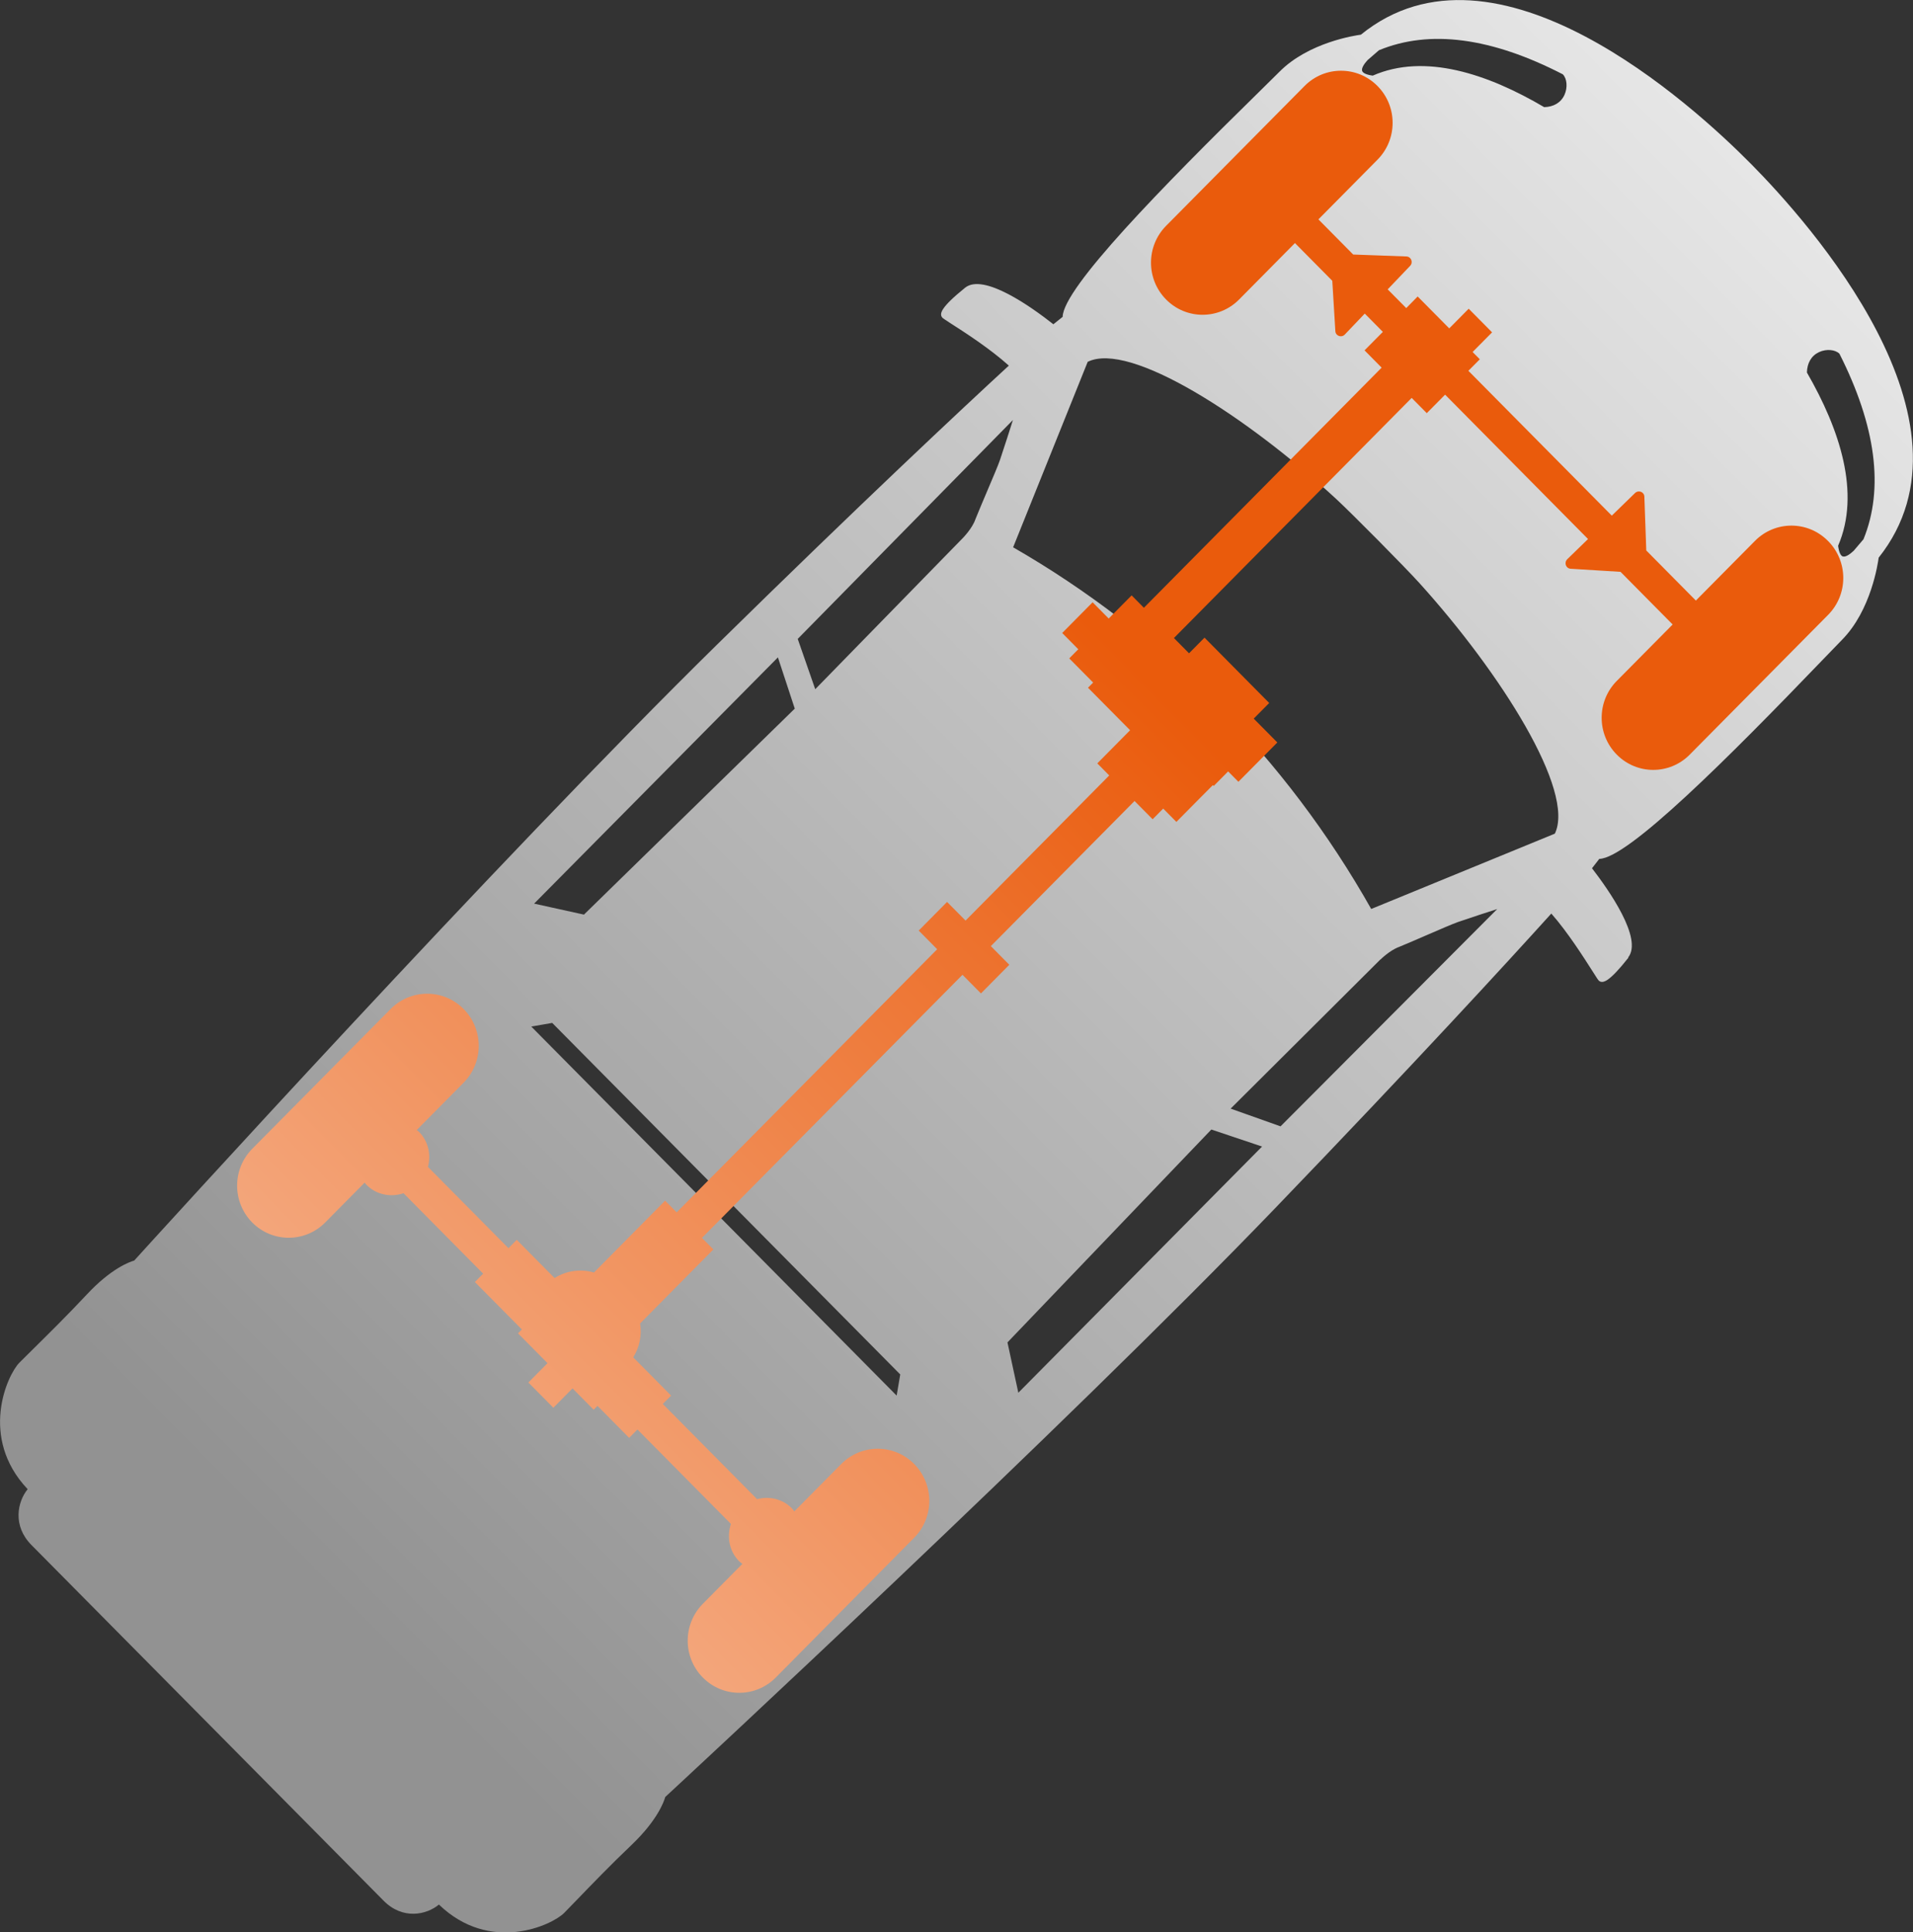 <svg width="103" height="104" viewBox="0 0 103 104" fill="none" xmlns="http://www.w3.org/2000/svg">
<rect x="0" y="0" width="103" height="104" fill="#333333" stroke="none"/>
<g clip-path="url(#clip0_12731_617)">
<path d="M87.665 51.533C88.462 50.525 86.629 47.917 85.717 46.733L86.109 46.229C87.653 46.2 93.038 40.817 98.143 35.508C98.605 35.029 98.964 34.654 99.174 34.442C100.751 32.85 101.114 30.296 101.151 30.017C106.986 22.687 97.379 11.958 94.293 8.837L94.247 8.792C91.156 5.671 80.53 -4.029 73.272 1.867C72.995 1.904 70.466 2.271 68.889 3.862C68.675 4.079 68.307 4.437 67.833 4.904C62.575 10.058 57.244 15.496 57.215 17.054L56.716 17.454C55.548 16.533 52.961 14.683 51.962 15.487C50.641 16.554 50.584 16.883 50.72 17.075C50.724 17.083 50.732 17.092 50.74 17.1C50.782 17.142 50.877 17.204 51.211 17.421C51.925 17.879 53.291 18.754 54.318 19.679C51.739 22.054 46.35 27.092 38.616 34.687C26.86 46.229 8.125 66.858 7.225 67.85C6.986 67.917 5.991 68.262 4.667 69.683C3.594 70.829 2.533 71.871 1.762 72.633C1.473 72.917 1.229 73.158 1.044 73.346C0.383 74.012 -1.139 77.379 1.489 80.154C0.941 80.829 0.66 82.121 1.696 83.162L20.653 102.304C21.685 103.346 22.964 103.067 23.633 102.512C26.385 105.167 29.715 103.629 30.376 102.962C30.561 102.775 30.797 102.529 31.081 102.237C31.836 101.454 32.868 100.383 34.003 99.304C35.41 97.962 35.752 96.958 35.819 96.721C36.801 95.812 57.236 76.892 68.662 65.025C76.164 57.233 81.166 51.783 83.526 49.171C84.434 50.204 85.305 51.587 85.763 52.304C85.977 52.642 86.039 52.737 86.081 52.779C86.089 52.787 86.097 52.796 86.105 52.8C86.299 52.937 86.621 52.883 87.678 51.546L87.665 51.533ZM74.246 2.704C76.977 1.575 80.299 2.017 84.145 4C84.372 4.229 84.413 4.712 84.236 5.104C84.042 5.529 83.646 5.754 83.142 5.767C80.105 3.979 76.713 2.842 73.911 4.071C73.573 4.025 73.367 3.929 73.338 3.804C73.305 3.662 73.437 3.45 73.631 3.237L74.246 2.704ZM31.444 49.229L28.758 48.637L41.885 35.383L42.792 38.142L31.444 49.225V49.229ZM42.953 34.387L54.537 22.608C54.368 23.142 54.112 23.95 53.844 24.746C53.753 25.021 53.46 25.708 53.15 26.437C52.923 26.975 52.688 27.525 52.519 27.946C52.354 28.437 51.85 28.95 51.846 28.954L43.894 37.096L42.949 34.383L42.953 34.387ZM28.605 55.254L29.732 55.058L48.471 73.979L48.277 75.117L28.605 55.254ZM73.829 48.925C71.547 44.883 68.749 41.175 65.489 37.879L65.464 37.854C62.208 34.571 58.54 31.754 54.549 29.458L58.564 19.475C60.834 18.354 67.119 22.412 71.922 26.837C72.781 27.629 75.644 30.521 76.424 31.383C80.807 36.229 84.826 42.575 83.716 44.871L73.829 48.925ZM74.324 51.65C74.324 51.65 74.836 51.142 75.331 50.967C75.739 50.8 76.288 50.562 76.825 50.329C77.543 50.017 78.224 49.725 78.496 49.629C79.284 49.358 80.085 49.1 80.613 48.929L68.947 60.625L66.26 59.671L74.324 51.642V51.65ZM54.83 74.967L54.244 72.254L65.221 60.796L67.952 61.712L54.826 74.967H54.83ZM99.232 29.954C99.104 29.925 99.013 29.717 98.968 29.375C100.189 26.542 99.059 23.117 97.288 20.05C97.301 19.542 97.524 19.146 97.945 18.95C98.332 18.771 98.807 18.812 99.038 19.037C101.006 22.929 101.448 26.292 100.334 29.025L99.806 29.646C99.591 29.846 99.376 29.987 99.236 29.954H99.232Z" fill="url(#paint0_linear_12731_617)"/>
<path d="M98.419 29.113C97.334 28.017 95.576 28.017 94.491 29.113L91.309 32.325L88.639 29.629L88.536 26.733C88.528 26.475 88.223 26.358 88.033 26.538L86.782 27.754L79.061 19.958L79.676 19.338L79.288 18.946L80.337 17.888L79.078 16.617L78.03 17.675L76.33 15.958L75.715 16.583L74.716 15.575L75.921 14.313C76.103 14.125 75.983 13.817 75.727 13.804L72.859 13.7L70.986 11.808L74.167 8.596C75.253 7.5 75.253 5.725 74.167 4.629C73.082 3.533 71.324 3.533 70.239 4.629L62.786 12.154C61.701 13.25 61.701 15.025 62.786 16.121C63.871 17.217 65.629 17.217 66.715 16.121L69.723 13.083L71.733 15.113L71.898 17.825C71.914 18.083 72.228 18.196 72.409 18.004L73.482 16.879L74.456 17.863L73.47 18.858L74.39 19.788L61.59 32.713L60.929 32.046L59.695 33.292L58.829 32.417L57.191 34.071L58.057 34.946L57.57 35.438L58.858 36.738L58.581 37.017L60.847 39.304L59.65 40.513L59.081 41.088L59.724 41.738L51.987 49.55L50.992 48.546L49.465 50.088L50.46 51.092L36.434 65.254L35.811 64.625L31.981 68.492C31.271 68.288 30.5 68.383 29.86 68.792L27.822 66.733L27.376 67.183L23.043 62.808C23.216 62.15 23.064 61.429 22.56 60.921C22.523 60.883 22.477 60.858 22.44 60.821L24.962 58.275C26.047 57.179 26.047 55.404 24.962 54.308C23.876 53.213 22.119 53.213 21.033 54.308L13.581 61.833C12.495 62.929 12.495 64.704 13.581 65.8C14.666 66.896 16.424 66.896 17.509 65.8L19.634 63.654C19.667 63.696 19.696 63.738 19.733 63.775C20.266 64.313 21.041 64.454 21.727 64.225L26.014 68.554L25.568 69.004L28.098 71.558L27.892 71.767L29.48 73.371L28.449 74.413L29.794 75.771L30.826 74.729L31.965 75.879L32.171 75.671L33.875 77.392L34.321 76.942L39.355 82.025C39.124 82.717 39.264 83.5 39.801 84.038C39.855 84.092 39.912 84.129 39.97 84.175L37.841 86.325C36.756 87.421 36.756 89.196 37.841 90.292C38.926 91.388 40.684 91.388 41.769 90.292L49.222 82.767C50.307 81.671 50.307 79.896 49.222 78.8C48.137 77.704 46.379 77.704 45.294 78.8L42.768 81.35C42.723 81.292 42.685 81.233 42.632 81.179C42.128 80.675 41.414 80.517 40.763 80.692L35.687 75.567L36.133 75.117L34.094 73.058C34.441 72.508 34.564 71.858 34.465 71.233L38.41 67.25L37.795 66.629L51.822 52.467L52.816 53.471L54.343 51.929L53.349 50.925L61.086 43.113L62.06 44.096L62.629 43.521L63.339 44.238L64.536 43.029L65.303 42.258L65.349 42.304L66.125 41.521L66.678 42.079L68.774 39.963L67.503 38.679L68.337 37.838L64.854 34.321L64.02 35.163L63.207 34.342L76.008 21.417L76.821 22.238L77.807 21.242L85.503 29.013L84.389 30.096C84.199 30.279 84.306 30.596 84.566 30.613L87.253 30.779L90.059 33.613L87.051 36.65C85.965 37.746 85.965 39.521 87.051 40.617C88.136 41.713 89.894 41.713 90.979 40.617L98.432 33.092C99.517 31.996 99.517 30.221 98.432 29.125L98.419 29.113Z" fill="url(#paint1_linear_12731_617)"/>
</g>
<defs>
<linearGradient id="paint0_linear_12731_617" x1="116.886" y1="-14.017" x2="16.774" y2="85.133" gradientUnits="userSpaceOnUse">
<stop stop-color="white"/>
<stop offset="1" stop-color="#929292"/>
</linearGradient>
<linearGradient id="paint1_linear_12731_617" x1="-20.485" y1="124.688" x2="65.091" y2="39.935" gradientUnits="userSpaceOnUse">
<stop stop-color="white"/>
<stop offset="1" stop-color="#EA5B0C"/>
</linearGradient>
<clipPath id="clip0_12731_617">
<rect width="103" height="104" fill="white"/>
</clipPath>
</defs>
</svg>
